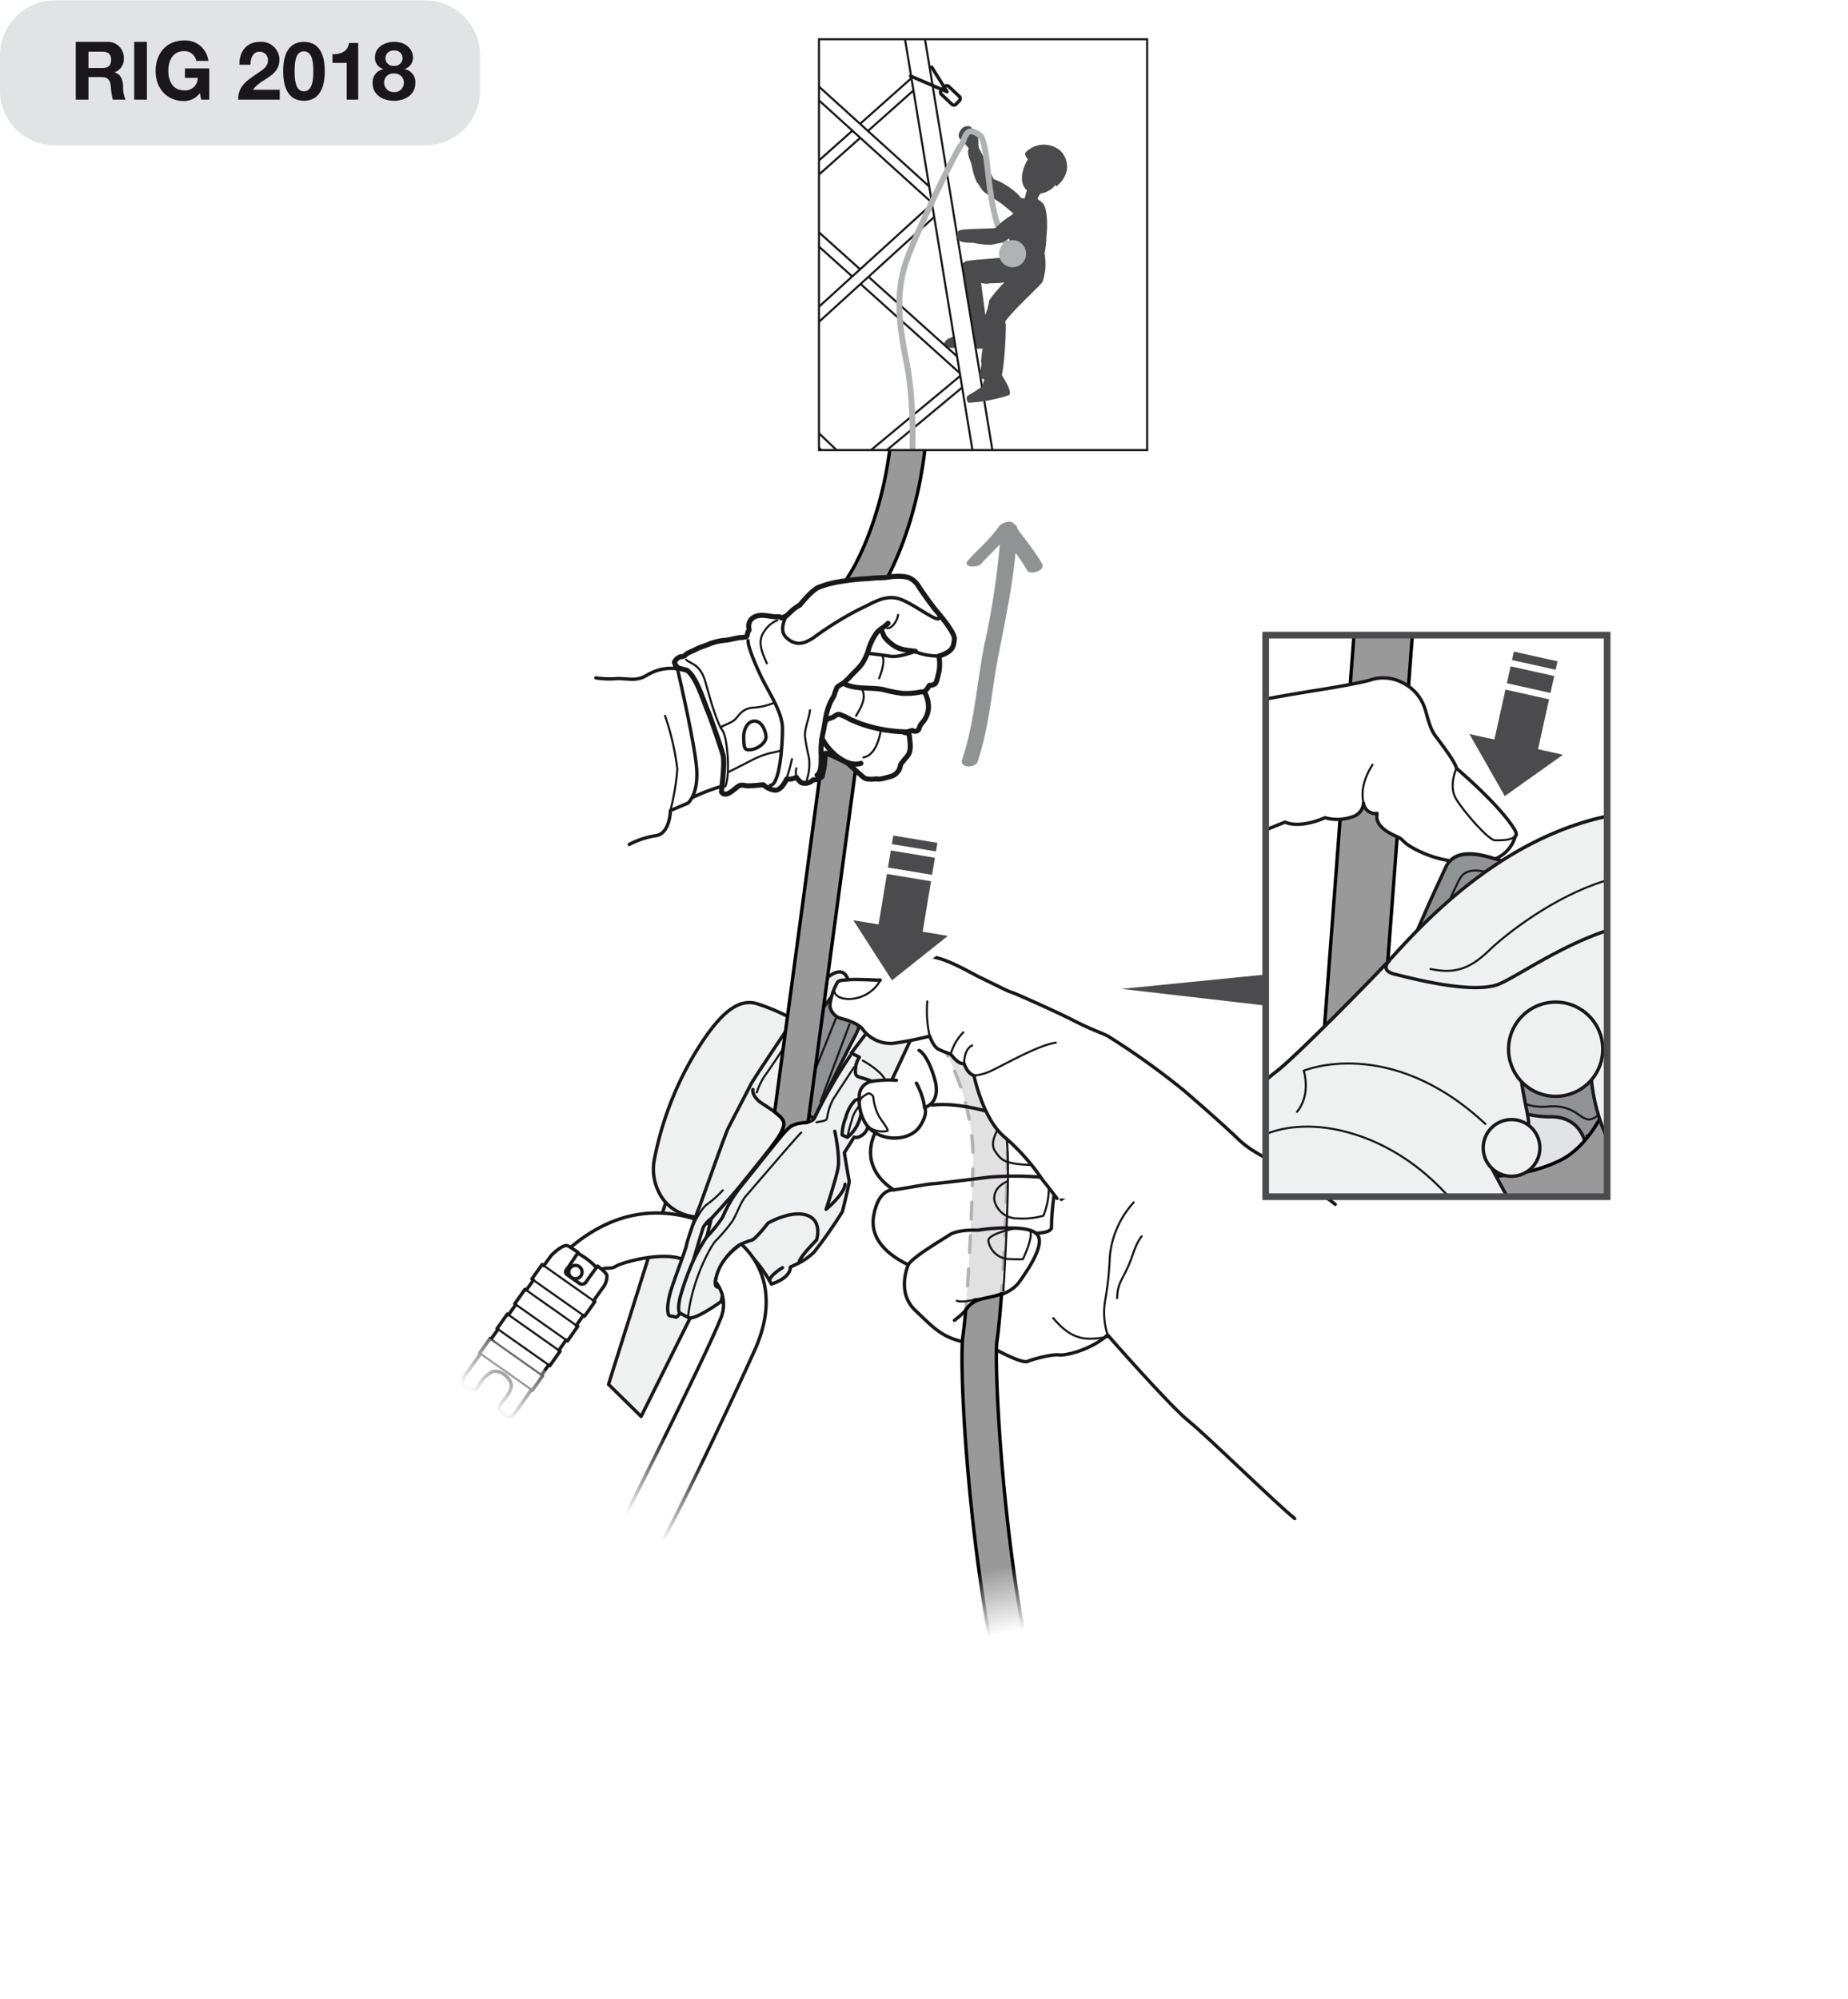 <svg xmlns="http://www.w3.org/2000/svg" xmlns:xlink="http://www.w3.org/1999/xlink" viewBox="0 0 331 358"><defs><linearGradient id="linear-gradient" x1="2352.833" y1="1207.838" x2="2343.562" y2="1195.322" gradientTransform="matrix(-0.82, 0.433, 0.573, 0.621, 1417.184, -1476.226)" gradientUnits="userSpaceOnUse"><stop offset="0" stop-color="#fff"/><stop offset="1" stop-color="#fff" stop-opacity="0"/></linearGradient><linearGradient id="linear-gradient-2" x1="-1231.138" y1="1514.645" x2="-1243.792" y2="1497.562" gradientTransform="matrix(-0.917, -0.14, 0.09, 0.84, -1164.301, -1182.177)" xlink:href="#linear-gradient"/><clipPath id="clip-path"><rect x="146.691" y="7.028" width="58.773" height="73.578" fill="#fff" stroke="#1a171b" stroke-width="0.375"/></clipPath><clipPath id="clip-path-2"><rect x="226.701" y="113.745" width="61.159" height="100.579" fill="none" stroke="#4b4b4d" stroke-miterlimit="10" stroke-width="1.2"/></clipPath></defs><title>RIG-0-usages-04-18-n-18</title><g id="Calque_2" data-name="Calque 2"><g id="Calque_2-2" data-name="Calque 2"><rect width="331" height="358" fill="#fff"/><path d="M108.993,247.931l10.248-32.565a9.184,9.184,0,0,1-2.011-7.854,58.607,58.607,0,0,1,7.471-19.252c4.502-7.279,7.662-9.386,10.823-8.524a38.466,38.466,0,0,1,7.183,3.161l-16.187,47.315-11.685,23.466Z" fill="#eff0f0" stroke="#1a171b" stroke-linecap="round" stroke-linejoin="round" stroke-width="0.6"/><path d="M119.242,215.366a8.392,8.392,0,0,0,5.364,2.586" fill="none" stroke="#1a171b" stroke-linecap="round" stroke-linejoin="round" stroke-width="0.6"/><path d="M128.116,219.716c-7.514-3.467-16.603-4.149-25.868,3.644-1.171.879-3.843,5.905-3.843,5.905s4.367,3.909,5.053,2.951c.686-.958,3.421-4.451,4.272-4.882.847-.43,1.743.046,2.596-.563.852-.606,8.476-2.82,12.097-1.164" fill="#fff" stroke="#1a171b" stroke-linecap="round" stroke-linejoin="round" stroke-width="0.6"/><g opacity="0.3"><path d="M172.959,234.784c.724-.881,1.276-1.912,2.459-2.244.74-.208,1.528-.193,2.281-.326a15.25,15.25,0,0,0,1.686-.447c.456-6.38.85-14.904,1.056-23.433.356-14.766-7.771-26.799-8.117-27.305a3.083,3.083,0,1,0-5.087,3.486c.074.107,7.348,10.875,7.04,23.67C174.009,219.257,173.469,228.931,172.959,234.784Z" fill="#999"/><path d="M173.083,233.293q-.062.781-.124,1.491c.32-.39.607-.809.929-1.184" fill="none" stroke="#000" stroke-linecap="round" stroke-linejoin="round" stroke-width="0.6"/><path d="M177.939,232.167c.49-.104.966-.257,1.446-.4q.052-.729.103-1.495" fill="none" stroke="#000" stroke-linecap="round" stroke-linejoin="round" stroke-width="0.6"/><path d="M179.674,227.291c.33-5.636.606-12.294.766-18.956.356-14.765-7.771-26.798-8.117-27.304a3.083,3.083,0,1,0-5.086,3.486c.074.106,7.347,10.875,7.039,23.67-.226,9.355-.647,17.713-1.079,23.61" fill="none" stroke="#000" stroke-linecap="round" stroke-linejoin="round" stroke-width="0.6" stroke-dasharray="2.991 2.991"/></g><path d="M151.931,175.522c-1.742-5.14-8.363,4.966-8.363,4.966s-8.537,12.632-9.06,13.677-3.485,6.708-4.094,7.927-4.966,13.706-5.256,14.345c-.29.639-2.091,5.808-2.207,6.563s-1.579,4.488-2.598,7.545-.751,4.398-.644,4.827.697.268,1.18.483.858-.697.858-.697.429.214,1.555.804,5.899-2.896,5.899-2.896c.804.697,2.36-.107,2.36-.107-.594-2.238-2.019-2.64-2.019-2.64-2.613,1.133-1.045-2.439-.087-4.181a10.763,10.763,0,0,1,2.788-3.049c3.485,2.091,5.924,6.882,5.924,6.882,3.659-1.22,3.397-3.049,3.397-3.049l1.481-.697a11.153,11.153,0,0,0,2.788-2.004,78.529,78.529,0,0,0,5.053-7.231s1.307-5.227,1.22-5.488-.871-5.053-.871-5.053l1.742-2.788c.784.261,1.742-.436,2.178-1.133s9.06-21.779,9.06-21.779Zm-25.398,46.051a39.266,39.266,0,0,0-2.356,4.196s1.494-5.115,1.782-5.92a4.53,4.53,0,0,1,1.437-1.609S126.705,221.17,126.533,221.573Z" fill="#eff0f0" stroke="#1a171b" stroke-linecap="round" stroke-linejoin="round" stroke-width="0.6"/><path d="M129.201,233.065s.263-2.239.952-2.526" fill="none" stroke="#1a171b" stroke-linecap="round" stroke-linejoin="round" stroke-width="0.6"/><path d="M132.243,223.087a11.963,11.963,0,0,1,2.451-.997c.69-.23,2.874-3.046,2.874-3.046s4.196-2.414,7.012-1.379,1.667,4.426,1.667,4.426-2.931,2.931-3.104,3.908" fill="none" stroke="#1a171b" stroke-linecap="round" stroke-linejoin="round" stroke-width="0.6"/><path d="M140.154,227.033s-2.012,1.149-2.356,2.299" fill="none" stroke="#1a171b" stroke-linecap="round" stroke-linejoin="round" stroke-width="0.6"/><path d="M149.523,202.606s.977,4.483.575,6.61-2.127,7.357-2.127,7.357,3.276-2.701,3.391-4.483" fill="none" stroke="#1a171b" stroke-linecap="round" stroke-linejoin="round" stroke-width="0.6"/><path d="M124.176,225.768a49.595,49.595,0,0,0-2.371,6.612c-.535,2.41-.058,2.776-.058,2.776" fill="none" stroke="#1a171b" stroke-linecap="round" stroke-linejoin="round" stroke-width="0.6"/><path d="M127.395,218.239s3.454-3.719,5.37-6.1,6.621-8.131,7.085-9.118.929-1.859.174-2.788-3.426-2.497-3.949-2.904-1.394-1.394-1.22-2.207" fill="none" stroke="#1a171b" stroke-linecap="round" stroke-linejoin="round" stroke-width="0.6"/><path d="M126.533,221.573a22.711,22.711,0,0,0,2.922-3.626,22.585,22.585,0,0,1,3.252-5.459c1.742-2.149,7.899-9.931,8.479-10.454a4.384,4.384,0,0,1,2.439-.929c.697,0,1.975-.29,2.207-.813a96.013,96.013,0,0,1,6.447-11.209" fill="none" stroke="#1a171b" stroke-linecap="round" stroke-linejoin="round" stroke-width="0.6"/><path d="M152.976,191.115s-3.194,4.878-3.717,5.692a9.837,9.837,0,0,0-1.045,3.02c-.174.871-.058.813-1.975,1.162" fill="none" stroke="#1a171b" stroke-linecap="round" stroke-linejoin="round" stroke-width="0.375"/><path d="M143.509,202.847c-.174,0-9.06,10.396-9.931,11.383s-1.684,3.368-2.439,4.53a31.934,31.934,0,0,1-3.02,3.543c-.755.813-4.123,6.679-4.878,13.474" fill="none" stroke="#1a171b" stroke-linecap="round" stroke-linejoin="round" stroke-width="0.375"/><path d="M123.647,220.618c0-.174,1.742-4.123,3.02-4.936a19.161,19.161,0,0,0,2.788-2.497" fill="none" stroke="#1a171b" stroke-linecap="round" stroke-linejoin="round" stroke-width="0.375"/><path d="M135.553,195.645a12.617,12.617,0,0,1,1.452-3.02c.755-.929,5.227-7.782,5.227-7.782" fill="none" stroke="#1a171b" stroke-linecap="round" stroke-linejoin="round" stroke-width="0.375"/><path d="M153.138,197.09a6.738,6.738,0,0,0-1.649,3.062,8.408,8.408,0,0,0-.648,3.121l.942.412a6.806,6.806,0,0,0,2.179-3.18C154.669,198.385,154.669,196.148,153.138,197.09Z" fill="none" stroke="#1a171b" stroke-linecap="round" stroke-linejoin="round" stroke-width="0.6"/><path d="M154.198,197.796a5.626,5.626,0,0,0-1.649,2.944,18.958,18.958,0,0,0-.765,2.944" fill="none" stroke="#1a171b" stroke-linecap="round" stroke-linejoin="round" stroke-width="0.375"/><path d="M145.833,200.291l-5.506-2.644,4.675-13.912,4.75-6.32,4.6,3.216a10.549,10.549,0,0,1-1.01,4.563C152.294,187.027,146.701,198.447,145.833,200.291Z" fill="#919294" stroke="#1a171b" stroke-linecap="round" stroke-linejoin="round" stroke-width="0.6"/><line x1="152.144" y1="183.474" x2="146.983" y2="197.237" fill="none" stroke="#1a171b" stroke-linecap="round" stroke-linejoin="round" stroke-width="0.375"/><line x1="149.714" y1="182.39" x2="145.151" y2="193.759" fill="none" stroke="#1a171b" stroke-linecap="round" stroke-linejoin="round" stroke-width="0.375"/><path d="M155.772,184.259l-3.291,4.338,1.458.748a3.874,3.874,0,0,0-.636,1.458c-.037.598-.299,1.608.262,1.945s3.104.748,3.366,1.571,1.496.374,1.496.374l1.159-.935,3.74-8.003Z" fill="#eff0f0" stroke="#1a171b" stroke-linecap="round" stroke-linejoin="round" stroke-width="0.6"/><path d="M154.538,189.944s3.815,2.057,4.226,4.002" fill="none" stroke="#1a171b" stroke-linecap="round" stroke-linejoin="round" stroke-width="0.375"/><path d="M160.559,193.474a20.489,20.489,0,0,0-4.316.173,2.683,2.683,0,0,0-2.331,2.805c-.13,1.511.216,4.834,2.849,6.431s6.517,1.122,8.028-1.208.82-3.323.82-3.323,3.108-.734,1.77-5.223-2.762-5.007-2.762-5.007" fill="#fff" stroke="#1a171b" stroke-linecap="round" stroke-linejoin="round" stroke-width="0.6"/><path d="M165.609,198.351a12.881,12.881,0,0,0-1.467-4.359" fill="none" stroke="#1a171b" stroke-linecap="round" stroke-linejoin="round" stroke-width="0.6"/><path d="M155.682,201.89a4.146,4.146,0,0,0,3.28.647c.216-.216-.647-1.252-1.511-2.59a9.151,9.151,0,0,1-1.036-3.539s-.561-.863-1.122-.475-1.467.691-1.338,1.942" fill="none" stroke="#1a171b" stroke-linecap="round" stroke-linejoin="round" stroke-width="0.375"/><path d="M179.72,231.188s1.307-19.949.61-27.267" fill="none" stroke="#1a171b" stroke-linecap="round" stroke-linejoin="round" stroke-width="0.375"/><path d="M156.761,202.883s-3.328,5.852,3.301,10.214c0,0-2.704-.349-3.576,4.623s3.925,7.676,6.193,8.81c0,0-2.181,4.885,1.221,8.112s4.797,4.972,9.42,5.844,5.059,1.221,5.059,1.221,4.609,2.551,5.655,2.115,4.426-1.337,5.647-1.163,5.828-.959,8.706-3.576c0,0,10.944,12.52,14.54,15.444s14.976,14.152,18.97,17.43" fill="none" stroke="#1a171b" stroke-linecap="round" stroke-linejoin="round" stroke-width="0.6"/><path d="M176.547,198.966s-5.495-1.57-9.595-1.047" fill="none" stroke="#1a171b" stroke-linecap="round" stroke-linejoin="round" stroke-width="0.6"/><path d="M170.952,236.461a17.014,17.014,0,0,0,3.595-3.675s5.792-.12,7.989-3.156,4.913-7.429,2.956-8.787c0,0,2.317.08,2.836-.839a45.753,45.753,0,0,1,.479-5.992" fill="none" stroke="#1a171b" stroke-linecap="round" stroke-linejoin="round" stroke-width="0.6"/><path d="M186.33,210.817a57.516,57.516,0,0,0-9.107,0c-3.595.439-9.307,1.158-10.226,1.198s-6.242,1.044-6.936,1.081" fill="none" stroke="#1a171b" stroke-linecap="round" stroke-linejoin="round" stroke-width="0.6"/><path d="M178.621,202.509s-1.438,2.237-.359,3.715,1.398,2.237,6.631,2.437" fill="none" stroke="#1a171b" stroke-linecap="round" stroke-linejoin="round" stroke-width="0.375"/><path d="M180.339,211.616c-1.877.879-2.357,2.117-2.237,3.355a4.173,4.173,0,0,0,4.194,3.235,13.667,13.667,0,0,0,4.594-.479,13.117,13.117,0,0,0,.959-4.913" fill="none" stroke="#1a171b" stroke-linecap="round" stroke-linejoin="round" stroke-width="0.375"/><path d="M185.491,220.843s-.719-.919-4.554-.919a32.267,32.267,0,0,0-5.792.399s-3.475-.2-5.073.839-6.68,4.023-7.394,5.367" fill="none" stroke="#1a171b" stroke-linecap="round" stroke-linejoin="round" stroke-width="0.6"/><path d="M181.737,220.004c-1.598.359-4.713,1.158-4.713,2.197a3.923,3.923,0,0,0,3.435,3.275c2.037.08,2.756.04,2.756.04s1.837-3.795,1.318-5.073" fill="none" stroke="#1a171b" stroke-linecap="round" stroke-linejoin="round" stroke-width="0.375"/><path d="M174.547,232.786s-2.506.557-3.161.175" fill="none" stroke="#1a171b" stroke-linecap="round" stroke-linejoin="round" stroke-width="0.375"/><path d="M203.055,215.35a16.587,16.587,0,0,0-4.284,9.877,55.466,55.466,0,0,1-.833,7.735,13.025,13.025,0,0,0,.45,6.12" fill="none" stroke="#1a171b" stroke-linecap="round" stroke-linejoin="round" stroke-width="0.375"/><path d="M204.483,221.42c-1.309,1.666-1.428,3.332-2.618,5.831s-1.666,2.737-1.785,5.236" fill="none" stroke="#1a171b" stroke-linecap="round" stroke-linejoin="round" stroke-width="0.375"/><path d="M188.642,236.062c3.927,4.76,6.826,3.708,10.158,3.351" fill="none" stroke="#1a171b" stroke-linecap="round" stroke-linejoin="round" stroke-width="0.375"/><path d="M190.082,214.806a18.154,18.154,0,0,1,2.666-1.504,7.415,7.415,0,0,0,4.511-2.529" fill="none" stroke="#1a171b" stroke-linecap="round" stroke-linejoin="round" stroke-width="0.6"/><path d="M189.314,214.625s-1.501-1.97-2.627-3.377a38.038,38.038,0,0,0-6.754-7.598c-3.94-3.283-5.475-11.027-5.475-11.027-1.256-.369-1.772-2.142-1.772-2.142-1.071.222-2.4-1.699-2.4-1.699a16.528,16.528,0,0,1-2.216-.886c-.923-.48-1.551-2.326-1.551-2.326a60.155,60.155,0,0,1-6.61,1.292,6.276,6.276,0,0,1-5.244-2.326c-.739-1.182-2.88-1.846-4.025-2.142a2.707,2.707,0,0,1-1.994-2.253,10.461,10.461,0,0,1,1.403-4.284c.369-.332.923-.295,2.179-.406s5.355.111,5.355.111,6.591-4.557,9.405-4.182,6.942,2.908,8.724,3.752,4.878,2.439,5.347,2.533,8.255,3.565,11.351,5.159,5.16,2.251,6.004,2.72a135.284,135.284,0,0,1,13.654,9.77s6.25,5.357,9.767,8.739,6.795,3.412,17.333,11.637" fill="#fff" stroke="#1a171b" stroke-linecap="round" stroke-linejoin="round" stroke-width="0.6"/><path d="M149.368,177.266s-.043,1.673,2.803,1.651a6.562,6.562,0,0,0,5.541-3.39" fill="none" stroke="#1a171b" stroke-linecap="round" stroke-linejoin="round" stroke-width="0.375"/><path d="M166.519,185.569a20.524,20.524,0,0,1-.428-6.219" fill="none" stroke="#1a171b" stroke-linecap="round" stroke-linejoin="round" stroke-width="0.375"/><path d="M170.286,188.781a9.24,9.24,0,0,1,2.245-3.891" fill="none" stroke="#1a171b" stroke-linecap="round" stroke-linejoin="round" stroke-width="0.375"/><path d="M172.686,190.48s-.055-2.594,1.442-3.243" fill="none" stroke="#1a171b" stroke-linecap="round" stroke-linejoin="round" stroke-width="0.375"/><path d="M174.459,192.622a8.807,8.807,0,0,0,3.264-.942c2.097-.949,8.187-4.493,11.383-4.942" fill="none" stroke="#1a171b" stroke-linecap="round" stroke-linejoin="round" stroke-width="0.375"/><path d="M138.122,205.551c1.179-1.694,2.204-3.1,2.265-4.199.055-.992-.939-1.593-1.64-2.21l12.739-94.633a3.107,3.107,0,0,1,.532-1.392c.134-.196,13.915-20.791,4.976-55.312a3.083,3.083,0,1,1,5.969-1.546c8.875,34.264-2.896,55.63-5.44,59.701l-12.781,94.987a4.25,4.25,0,0,1-.709.129,5.459,5.459,0,0,0-2.339.608A22.615,22.615,0,0,0,138.122,205.551Z" fill="#999" stroke="#000" stroke-linecap="round" stroke-linejoin="round" stroke-width="0.6"/><polygon points="158.86 156.523 157.364 165.558 152.843 164.812 159.765 175.57 159.765 175.57 169.779 167.612 165.264 166.866 166.758 157.831 158.86 156.523" fill="#fff" stroke="#fff" stroke-linecap="round" stroke-linejoin="round" stroke-width="3"/><rect x="161.702" y="150.494" width="3.1" height="8.007" transform="translate(-15.925 290.204) rotate(-80.562)" fill="#fff" stroke="#fff" stroke-linecap="round" stroke-linejoin="round" stroke-width="3"/><rect x="163.044" y="147.061" width="1.551" height="8.007" transform="translate(-12.008 287.965) rotate(-80.585)" fill="#fff" stroke="#fff" stroke-linecap="round" stroke-linejoin="round" stroke-width="3"/><polygon points="158.86 156.523 157.364 165.558 152.843 164.812 159.765 175.57 159.765 175.57 169.779 167.612 165.264 166.866 166.758 157.831 158.86 156.523" fill="#4b4b4d"/><rect x="161.702" y="150.494" width="3.1" height="8.007" transform="translate(-15.925 290.204) rotate(-80.562)" fill="#4b4b4d"/><rect x="163.044" y="147.061" width="1.551" height="8.007" transform="translate(-12.008 287.965) rotate(-80.585)" fill="#4b4b4d"/><path d="M180.205,300.689c1.533-.323,3.04-.728,4.552-1.135-5.522-25.593-6.685-56.055-6.188-59.377.278-1.851.559-4.819.82-8.48-2.295,1.01-4.95.498-6.42,2.95-.173,2.006-.344,3.58-.499,4.615-.694,4.626.672,35.778,6.317,61.82A7.596,7.596,0,0,1,180.205,300.689Z" fill="#999" stroke="#000" stroke-linecap="round" stroke-linejoin="round" stroke-width="0.6"/><path d="M106.744,121.405a16.335,16.335,0,0,0,3.833.12c.607-.033,2.468.17,3.073.116,1.802-.167,1.923-.74,3.638-1.408a8.083,8.083,0,0,1,4.053-.452s2.776,11.876,3.37,17.128c.594,5.252-1.482,6.918-1.482,6.918l-3.149,1.341s-.071,4.198-2.648,4.503a15.118,15.118,0,0,0-4.726,1.565" fill="none" stroke="#1a171b" stroke-linecap="round" stroke-linejoin="round" stroke-width="0.6"/><path d="M170.938,114.521c.164-.965-1.919-3.581-3.095-4.966-1.18-1.385-2.66-3.595-3.148-4.272a4.074,4.074,0,0,0-1.441-1.584c-1.015-.708-3.39-.481-4.148-.335-.757.147-2.232.083-3.237.236a44.67,44.67,0,0,0-5.589.592,17.464,17.464,0,0,0-3.749,1.035c-1.271.616-3.287,3.152-3.287,3.152a7.553,7.553,0,0,0-1.265.864c-.466.433-1.121,1.046-1.121,1.046l-.885.396c-.206-.344-.851-.198-1.187-.227-1.351-.113-2.705-.602-3.929.181a1.869,1.869,0,0,0-.74,1.756,1.976,1.976,0,0,1,.046.447c-.044.175-.126.174-.19.31-.121.264-.058.719-.313.884a3.921,3.921,0,0,1-1.11.148c-.811.108-1.611.35-2.439.467a10.379,10.379,0,0,0-2.892.612c-.865.389-1.783.605-2.612,1.052-.473.254-.996.438-1.467.693-.242.135-.426.392-.669.51a2.992,2.992,0,0,1-.605.111,1.821,1.821,0,0,0-1.014.851c-.158.261.081.18.07.48-.01.25.493.436.364.62l1.701.446c1.713.988,3.266,6.171,3.719,7.135.449.963,2.361,6.513,2.785,8.007.42,1.496-.323,6.59-.253,6.691.873,1.224,2.592-.962,3.236-1.164.643-.203.812.063,1.639.049.823-.018,2.616-.198,2.616-.198a3.687,3.687,0,0,0,2.132.976c1.15.025,2.03-1.996,2.03-1.996a3.187,3.187,0,0,0,.863-.013,5.663,5.663,0,0,0,.898-.294s.593.857.986.992a1.981,1.981,0,0,0,2.005-.561c.634.165,1.587-.536,1.587-.536s.388-1.635.44-2.144c.076-.769.101-1.284.177-2.05.026-.243,2.724,1.13,2.948,1.222a10.572,10.572,0,0,1,1.139.622s2.313,2.15,2.877,2.553c.566.402,2.201.162,2.201.162.341.209,1.498-.134,2.69-.472a2.355,2.355,0,0,0,1.564-1.895c.089-.398.602-.868,1.349-1.839.74-.974.282-2.841.282-3.458-.003-.614-.866-.605-.866-.605l1.366-.4a.86.86,0,0,0,.94.043c.451-.313.155-.556.742-1.301a4.326,4.326,0,0,0,1.218-2.723,5.501,5.501,0,0,0-.73-2.929,4.928,4.928,0,0,0,.892-1.158,1.974,1.974,0,0,0,.976-.243c.319-.247.387-.774.723-2.086a7.668,7.668,0,0,0,.009-2.919C170.948,116.658,170.773,115.483,170.938,114.521Z" fill="#fff" stroke="#1a171b" stroke-linecap="round" stroke-linejoin="round" stroke-width="0.9"/><path d="M134.662,129.22c-.728.218-1.522,1.282-1.461,3.018.066,1.732.086,2.19,1.343,2.023,1.253-.167,2.758-1.287,2.655-2.412C137.096,130.729,136.288,128.732,134.662,129.22Z" fill="none" stroke="#1a171b" stroke-linecap="round" stroke-linejoin="round" stroke-width="0.6"/><path d="M133.994,114.722c-.127.97,1.567,5.016,2.802,7.394,1.233,2.381,3.343,5.615,3.359,8.329.02,2.717-.457,10.177-2.185,10.202" fill="none" stroke="#1a171b" stroke-linecap="round" stroke-linejoin="round" stroke-width="0.6"/><path d="M122.881,118.152c.823.786,2.587.721,3.504,4.106.916,3.389,2.146,7.481,2.997,8.518.853,1.035,1.474,7.651.547,10.06" fill="none" stroke="#1a171b" stroke-linecap="round" stroke-linejoin="round" stroke-width="0.375"/><path d="M129.342,130.153c-.237-.092,1.558-.6,2.256-1.248.702-.648,1.315-2.052,3.303-2.164a11.721,11.721,0,0,0,3.622-.823" fill="none" stroke="#1a171b" stroke-linecap="round" stroke-linejoin="round" stroke-width="0.375"/><path d="M130.509,138.258l3.961-2.014c2.791-1.547,4.695-1.486,5.227-1.787" fill="none" stroke="#1a171b" stroke-linecap="round" stroke-linejoin="round" stroke-width="0.375"/><path d="M140.859,110.289s-1.501,2.541-.013,3.904c1.489,1.366,2.906,1.363,4.937-.036a61.092,61.092,0,0,1,8.05-5c2.554-1.149,4.612-2.732,7.276-1.892,2.666.839,7.729,5.073,7.072,3.014" fill="none" stroke="#1a171b" stroke-linecap="round" stroke-linejoin="round" stroke-width="0.6"/><path d="M168.17,117.49a11.225,11.225,0,0,1-4.335-.809s-2.798,1.117-4.428.843c-1.629-.27-4.061-.527-4.061-.527" fill="none" stroke="#1a171b" stroke-linecap="round" stroke-linejoin="round" stroke-width="0.6"/><path d="M151.185,122.44c1.987,1.085,4.732.62,6.959,1.039a23.432,23.432,0,0,0,3.484.7,13.511,13.511,0,0,0,2.982-.186,2.319,2.319,0,0,1,.877-.067" fill="none" stroke="#1a171b" stroke-linecap="round" stroke-linejoin="round" stroke-width="0.9"/><path d="M147.822,129.342c.131-.592.729-.631,1.212-.826.515-.208.759-.632,1.316-.571a9.431,9.431,0,0,1,1.961.915c.783.318,1.533.678,2.355.926a25.911,25.911,0,0,0,7.424,1.283.939.939,0,0,0,.121.016" fill="none" stroke="#1a171b" stroke-linecap="round" stroke-linejoin="round" stroke-width="0.9"/><path d="M147.308,132.36c1.092,2.172,4.297,5.193,6.898,4.348" fill="none" stroke="#1a171b" stroke-linecap="round" stroke-linejoin="round" stroke-width="0.9"/><path d="M163.962,116.635c-1.585-.195-2.944-.24-4.224-1.268a7.389,7.389,0,0,1-1.266-1.216c-.339-.455-.34-1.042-.788-1.414" fill="none" stroke="#1a171b" stroke-linecap="round" stroke-linejoin="round" stroke-width="0.9"/><path d="M159.06,111.624c-.64.678-1.414.995-2.022,1.693a9.657,9.657,0,0,0-1.496,3.091,9.245,9.245,0,0,1-1.204,2.553c-.631.817-1.46,1.54-2.153,2.302a10.29,10.29,0,0,1-1.123,1.051c-.318.26-.938.511-1.169.833a12.453,12.453,0,0,0-.503,1.426c-.251.496-.563.964-.773,1.481a12.885,12.885,0,0,0-.832,3.099c-.141,1.111-.404,2.167-.605,3.252a18.123,18.123,0,0,0-.091,3.072c-.02.976.077,2.752-.743,3.355" fill="none" stroke="#1a171b" stroke-linecap="round" stroke-linejoin="round" stroke-width="0.9"/><path d="M139.214,111.083a5.218,5.218,0,0,0-2.416,2.131c-1.192,1.792-.248,3.758.552,5.584" fill="none" stroke="#1a171b" stroke-linecap="round" stroke-linejoin="round" stroke-width="0.375"/><path d="M158.944,112.531c.99-.051,1.83-1.571,1.918-2.401" fill="none" stroke="#1a171b" stroke-linecap="round" stroke-linejoin="round" stroke-width="0.375"/><path d="M158.057,117.477c.479,1.104-.195,2.89-.577,3.993" fill="none" stroke="#1a171b" stroke-linecap="round" stroke-linejoin="round" stroke-width="0.375"/><path d="M154.286,123.274c1.1,1.644-.2,3.626-.952,4.934" fill="none" stroke="#1a171b" stroke-linecap="round" stroke-linejoin="round" stroke-width="0.375"/><path d="M157.755,130.754c-.221,1.7-1.095,4.547-3.102,4.901" fill="none" stroke="#1a171b" stroke-linecap="round" stroke-linejoin="round" stroke-width="0.375"/><path d="M144.513,139.643a8.872,8.872,0,0,0,.381-3.983,34.664,34.664,0,0,1-.725-3.832c-.011-1.623.74-3.046.91-4.628" fill="none" stroke="#1a171b" stroke-linecap="round" stroke-linejoin="round" stroke-width="0.375"/><path d="M140.921,139.302a32.327,32.327,0,0,0,.925-3.334" fill="none" stroke="#1a171b" stroke-linecap="round" stroke-linejoin="round" stroke-width="0.375"/><path d="M142.612,139.088a4.305,4.305,0,0,1,.006-1.478" fill="none" stroke="#1a171b" stroke-linecap="round" stroke-linejoin="round" stroke-width="0.375"/><path d="M128.994,140.895a36.709,36.709,0,0,0-4.999,1.948" fill="none" stroke="#1a171b" stroke-linecap="round" stroke-linejoin="round" stroke-width="0.6"/><path d="M120.079,145.168a43.412,43.412,0,0,0,1.237-7.43,45.706,45.706,0,0,0-2.198-9.537" fill="none" stroke="#1a171b" stroke-linecap="round" stroke-linejoin="round" stroke-width="0.375"/><path d="M86.029,261.282a21.497,21.497,0,0,1,.731-5.798,43.524,43.524,0,0,1,2.247-5.086,9.386,9.386,0,0,0-.578-2.052c-.32-.22-1.309-.926-1.584-1.072-.277-.147-6.245,4.844-6.903,6.084a13.434,13.434,0,0,0-.953,3.416C81.137,258.211,83.757,259.328,86.029,261.282Z" fill="#fff" stroke="#1a171b" stroke-linecap="round" stroke-linejoin="round" stroke-width="0.6"/><path d="M132.764,222.798c-2.731,1.896-4.265,4.139-4.625,6.723a6.491,6.491,0,0,1,.818,6.893c-2.094,5.373-14.113,29.532-18.42,37.926,2.042,1.662,4.5,2.665,6.774,3.977.156-.262.302-.505.465-.778,3.242-5.434,12.479-24.807,17.391-35.707C138.942,233.456,137.19,226.94,132.764,222.798Z" fill="#fff" stroke="#1a171b" stroke-linecap="round" stroke-linejoin="round" stroke-width="0.6"/><path d="M83.71,255.538c-1.83-1.311-3.331-2.057-1.755-4.475,1.574-2.42,19.729-27.045,19.729-27.045s1.037-.316,3.421,1.459c2.381,1.77,2.477,2.845,2.477,2.845s-16.56,24.451-17.442,25.574a13.78,13.78,0,0,1-3.14,3.121C86.25,257.342,85.143,256.571,83.71,255.538Z" fill="#fff" stroke="#1a171b" stroke-linecap="round" stroke-linejoin="round" stroke-width="0.6"/><path d="M104.113,228.383a1.197,1.197,0,1,0-1.618.493A1.195,1.195,0,0,0,104.113,228.383Z" fill="none" stroke="#1a171b" stroke-linecap="round" stroke-linejoin="round" stroke-width="0.6"/><path d="M107.944,230.671c-.107.134-.71.988-1.624,2.292l.224.159-1.834,2.604-.224-.159c-.399.577-.824,1.18-1.26,1.808l.253.181-1.837,2.605-.247-.177c-.427.615-.863,1.239-1.296,1.86l.217.154-1.837,2.603-.21-.149c-.43.62-.855,1.227-1.265,1.814l.186.132-1.837,2.603-.174-.121c-1.684,2.405-2.866,4.097-2.954,4.21-.305.411-1.05.9-1.411.661-.36-.236-.753-.576-1.129-.865-.377-.288-.362-.896.052-1.516.419-.619,2.332-2.47,1.719-3.81-.612-1.343-2.277-2.362-3.408-1.812a5.573,5.573,0,0,0-2.218,2.262c-.401.671-.863,1.469-2.41.391-.512-.357-.71-.732-.667-.927a9.291,9.291,0,0,1,.651-1.316c.041-.066,1.106-1.548,2.658-3.708l-.155-.108,1.838-2.604.177.127c.417-.581.851-1.185,1.292-1.796l-.181-.127,1.837-2.605.203.143c.444-.616.885-1.231,1.323-1.836l-.198-.144,1.837-2.602.225.159c.449-.625.881-1.228,1.286-1.793l-.281-.199,1.833-2.602.312.218c.806-1.121,1.297-1.805,1.297-1.805s2.166-2.248,3.078-1.718c.912.529,1.768,1.161,1.768,1.161s-1.613,2.453-2.009,2.949c-.395.495-.282.779.094,1.065.377.287,1.734,1.233,2.059,1.45a.879.879,0,0,0,1.294-.196c.345-.567,2.044-2.844,2.044-2.844s1.557,1.135,1.667,1.68A3.321,3.321,0,0,1,107.944,230.671Z" fill="#fff" stroke="#1a171b" stroke-linecap="round" stroke-linejoin="round" stroke-width="0.6"/><rect x="89.956" y="238.591" width="3.187" height="11.557" transform="translate(-160.923 178.376) rotate(-54.814)" fill="none" stroke="#1a171b" stroke-linecap="round" stroke-linejoin="round" stroke-width="0.375"/><rect x="99.312" y="225.314" width="3.184" height="11.559" transform="translate(-146.115 180.421) rotate(-54.82)" fill="none" stroke="#1a171b" stroke-linecap="round" stroke-linejoin="round" stroke-width="0.375"/><rect x="96.245" y="229.75" width="3.186" height="11.556" transform="translate(-151.04 179.805) rotate(-54.822)" fill="none" stroke="#1a171b" stroke-linecap="round" stroke-linejoin="round" stroke-width="0.375"/><rect x="93.082" y="234.19" width="3.187" height="11.558" transform="translate(-155.999 179.053) rotate(-54.811)" fill="none" stroke="#1a171b" stroke-linecap="round" stroke-linejoin="round" stroke-width="0.375"/><rect x="173.325" y="281.187" width="12.428" height="19.911" transform="translate(-60.308 47.274) rotate(-12.863)" fill="url(#linear-gradient)"/><polygon points="84.224 237.695 72.304 253.758 120.975 281.966 132.897 265.905 84.224 237.695" fill="url(#linear-gradient-2)"/><rect x="146.691" y="7.028" width="58.773" height="73.578" fill="#fff"/><g clip-path="url(#clip-path)"><path d="M172.157,51.819c.032.055-.315-1.337-.448-2.059-.2-1.93.711-2.408,2.054-2.363,1.344.043,1.798,1.758,1.821,2.011.169,2.056.995,6.841,1.094,9.142.051,1.189-3.013,1.172-3.751.843-.076.045.247-2.712-.161-2.931C172.766,56.462,171.872,52.296,172.157,51.819Z" fill="#4b4b4d"/><path d="M173.015,46.767c2.362-.432,6.174-.375,10.346-1.195,3.957-.062,4.496,3.063,1.171,4.55-.132-.285-4.127.95-4.869.433-.325.258-2.516.071-2.786.27-.53.106-2.617-.634-2.856-.197-1.45.466-2.753-.264-2.807-1.626-.035-.919,1.194-1.904,1.8-2.234" fill="#4b4b4d"/><polygon points="140.164 37.075 137.319 37.075 163.85 13.454 166.695 13.454 140.164 37.075" fill="#fff" stroke="#1a171b" stroke-linecap="round" stroke-linejoin="round" stroke-width="0.375"/><polygon points="149.711 88.203 146.866 88.203 172.358 67.019 175.203 67.019 149.711 88.203" fill="#fff" stroke="#1a171b" stroke-linecap="round" stroke-linejoin="round" stroke-width="0.375"/><path d="M173.242,59.208c-.077.256-2.434.982-3.466,1.498-.594.345-.937,1.186-.628,1.532.205.117,2.605.029,4.335.107,1.992.09,3.334.302,3.351-.292a12.712,12.712,0,0,0-.531-3.292c-.171-.791-.472-1.362-1.465-1.276C173.846,57.574,173.705,57.637,173.242,59.208Z" fill="#4b4b4d"/><polygon points="140.435 35.997 137.59 35.997 172.358 67.219 175.203 67.219 140.435 35.997" fill="#fff" stroke="#1a171b" stroke-linecap="round" stroke-linejoin="round" stroke-width="0.375"/><path d="M135.812,67.244a1.906,1.906,0,0,0-1.287-.57l-2.087-.08,22.659,21.617,2.843.109Z" fill="#fff" stroke="#1a171b" stroke-linecap="round" stroke-linejoin="round" stroke-width="0.375"/><polygon points="143.952 13.034 141.109 12.926 167.148 36.512 169.991 36.621 143.952 13.034" fill="#fff" stroke="#1a171b" stroke-linecap="round" stroke-linejoin="round" stroke-width="0.375"/><path d="M136.08,67.299a1.906,1.906,0,0,1-1.321.464l-2.091-.08,34.487-31.37,2.843.109Z" fill="#fff" stroke="#1a171b" stroke-linecap="round" stroke-linejoin="round" stroke-width="0.375"/><polygon points="178.343 84.248 174.77 84.248 161.753 4.871 165.326 4.871 178.343 84.248" fill="#fff" stroke="#1a171b" stroke-linecap="round" stroke-linejoin="round" stroke-width="0.375"/><polygon points="129.418 84.248 132.991 84.248 146.008 4.871 142.434 4.871 129.418 84.248" fill="#fff" stroke="#1a171b" stroke-linecap="round" stroke-linejoin="round" stroke-width="0.375"/><path d="M186.515,34.552a2.114,2.114,0,0,0-.699,1.979s-.411.683-2.007.134c-1.597-.55-.334-.937-.334-.937l.72-2.623s.176-.55,1.469-.096C186.956,33.463,186.696,34.355,186.515,34.552Z" fill="#4b4b4d"/><path d="M180.738,47.562c1.167-1.942-1.325-4.569,1.199-10.627,1.821-2.205,3.338-2.113,4.931-.409.939,1.197.668,5.504.554,5.739a14.683,14.683,0,0,1-.33,3.095,11.015,11.015,0,0,1,.166,2.363c.083,2.819-3.053,5.979-4.955,2.318-.187-.393-1.615-1.346-1.587-2.195A.349.349,0,0,0,180.738,47.562Z" fill="#4b4b4d"/><path d="M179.239,66.882c.766,1.173,2.3,3.62,1.361,3.936a27.982,27.982,0,0,1-7.106,1.313c-.192-.001-.615-.957-.11-1.309a19.542,19.542,0,0,0,2.546-1.634c.07-.408.419-1.227.471-1.523C176.594,66.57,177.166,64.902,179.239,66.882Z" fill="#4b4b4d"/><path d="M175.684,64.76c.097-.202.257-3.211.674-3.309a12.36,12.36,0,0,0-.149-2.845,5.297,5.297,0,0,1,.145-1.365c-.109-.899,1.024-1.804,2.18-1.61,1.038.176,1.604,2.232,1.612,2.406.062,1.404-.248,8.086-.871,9.791-.409,1.119-3.251.189-3.89-.304-.113.036.662-2.53.298-2.764" fill="#4b4b4d"/><path d="M177.155,54.045c-.264-.317,3.204-4.071,4.048-4.813a20.096,20.096,0,0,1,2.09-1.856c.857-.522,4.925-.868,3.456,3.045-.249.662-6.782,6.393-7.165,8.024-.667,1.862-3.541-.404-3.231-1.607a17.753,17.753,0,0,0,.802-2.793c.054.066.028.036,0,0" fill="#4b4b4d"/><path d="M189.822,26.906c1.229,1.019,2.424,3.98-.603,6.481l-.203-.238a4.102,4.102,0,0,1-3.89,1.488c-2.106-.448-2.902-2.788-1.028-6.124,0,0-.761-.863-.353-1.264A4.56,4.56,0,0,1,189.822,26.906Z" fill="#4b4b4d"/><path d="M175.266,26.086c-.09-.545.116-2.316-.421-2.78-.206-.179-.619-.051-.819-.399-.332-.575-1.602-.425-2.116.633-.763,1.564.753,1.376,1.878,3.555C174.255,27.868,175.559,27.853,175.266,26.086Z" fill="#4b4b4d"/><path d="M184.262,35.951c-.829-.542-1.519-.52-1.411-.47-.457-.997-3.611-3.28-5.689-3.6-1.247-.194-2.101.423-1.419,1.883.326.697,1.803,1.464,3.193,2.397,1.52,1.022,2.811,2.585,3.855,2.637,2.052.102,3.462-1.631,1.472-2.848.035.021-.076.056,0,0" fill="#4b4b4d"/><path d="M174.955,32.661a14.492,14.492,0,0,1-.951-3.245c-.103-.503-1.805-3.442.902-3.309.641.031,2.602,5.521,3.363,6.415.76.893-.086,3.021-2.467,1.206C175.423,33.439,175.178,32.746,174.955,32.661Z" fill="#4b4b4d"/><polyline points="163.087 13.617 169.638 16.431 166.882 12.025" fill="none" stroke="#1a171b" stroke-linecap="round" stroke-linejoin="round" stroke-width="0.6"/><path d="M169.778,15.275h.899a.517.517,0,0,1,.517.517v2.592a.517.517,0,0,1-.517.517h-.899a.517.517,0,0,1-.517-.517V15.792A.517.517,0,0,1,169.778,15.275Z" transform="translate(40.781 128.949) rotate(-46.564)" fill="none" stroke="#1a171b" stroke-linecap="round" stroke-linejoin="round" stroke-width="0.6"/><path d="M179.381,44.675a2.126,2.126,0,1,0,2.748-1.224A2.127,2.127,0,0,0,179.381,44.675Z" fill="#b0b2b3" stroke="#b0b2b3" stroke-miterlimit="10" stroke-width="0.6"/><path d="M163.11,87.884c.399-5.782.798-15.552-.797-23.328s-1.595-12.561-.199-17.147,9.171-20.536,9.969-21.334.696-4.185,3.687-1.593c1.791,3.793.527,14.542,5.597,20.952" fill="none" stroke="#b0b2b3" stroke-linecap="round" stroke-linejoin="round" stroke-width="1.05"/><path d="M184.305,36.488c-.816.561-1.058,1.208-.971,1.127-1.095.044-4.405,2.095-5.491,3.896-.653,1.08-.406,2.104,1.203,2.028.768-.036,2.039-1.112,3.43-2.043,1.523-1.018,3.459-1.619,3.904-2.565.874-1.859-.194-3.822-2.075-2.443.033-.024.022.092,0,0" fill="#4b4b4d"/><path d="M177.727,43.848a14.488,14.488,0,0,1-3.363-.353c-.505-.095-3.87.362-2.718-2.091.272-.581,6.096-.311,7.212-.675,1.114-.364,2.763,1.226.179,2.74C178.625,43.711,177.891,43.674,177.727,43.848Z" fill="#4b4b4d"/></g><rect x="146.691" y="7.028" width="58.773" height="73.578" fill="none" stroke="#1a171b" stroke-width="0.375"/><path d="M175.114,136.367c2.06-6.064,2.523-12.915,3.762-19.203,1.464-7.431,2.994-14.838,3.336-22.423.069-1.529-2.879-1.131-2.939.209a139.621,139.621,0,0,1-2.998,20.709c-1.299,6.589-1.782,14.008-3.938,20.355-.542,1.597,2.352,1.605,2.777.355Z" fill="#919294"/><path d="M186.666,100.977c-1.465-2.554-3.418-4.754-5.077-7.176-.56-.818-2.277-.119-2.701.514-1.524,2.275-3.683,3.987-5.487,6.024-1.16,1.311,1.636,1.429,2.36.611,1.938-2.189,4.214-4.032,5.852-6.477l-2.701.514c1.659,2.423,3.612,4.622,5.077,7.176.53.924,3.338-.033,2.677-1.185Z" fill="#919294"/><g clip-path="url(#clip-path-2)"><path d="M239.306,225.758a5.215,5.215,0,0,1-4.809-5.592l16.063-213.325a5.215,5.215,0,1,1,10.402.783l-16.063,213.325A5.215,5.215,0,0,1,239.306,225.758Z" fill="#999" stroke="#000" stroke-linecap="round" stroke-linejoin="round" stroke-width="0.6"/><path d="M274.149,209.343a5.075,5.075,0,1,1,.347-7.169A5.075,5.075,0,0,1,274.149,209.343Z" fill="none" stroke="#1a171b" stroke-linecap="round" stroke-linejoin="round" stroke-width="0.6"/><path d="M284.309,194.156a8.437,8.437,0,1,1,.576-11.918A8.437,8.437,0,0,1,284.309,194.156Z" fill="none" stroke="#1a171b" stroke-linecap="round" stroke-linejoin="round" stroke-width="0.6"/><path d="M266.9,204.542a4.133,4.133,0,1,0,5.005-3.018A4.133,4.133,0,0,0,266.9,204.542Z" fill="none" stroke="#1a171b" stroke-linecap="round" stroke-linejoin="round" stroke-width="0.6"/><circle cx="270.912" cy="205.535" r="23.467" transform="translate(37.447 452.785) rotate(-83.829)" fill="none" stroke="#1a171b" stroke-linecap="round" stroke-linejoin="round" stroke-width="0.6"/><path d="M262.165,240.852c-19.395-5.256-31.401-24.558-26.571-44.063a36.384,36.384,0,0,1,44.063-26.571,35.982,35.982,0,0,1,25.686,23.546c4.608,14.047,2.837,22.859-.659,39.466s-6.919,27.672-17.781,54.087c-11.357,27.618-19.18,37.885-20.241,39.678s-4.835,2.092-9.19,2.247-13.211.223-10.658-5.106,14.222-23.395,20.134-41.459S282.458,246.351,262.165,240.852Z" fill="#eff0f0" stroke="#1a171b" stroke-linecap="round" stroke-linejoin="round" stroke-width="0.6"/><path d="M266.48,235.28c7.216,2.404,17.299,9.834,11.963,26.397s-10.383,30.307-27.106,62.139" fill="none" stroke="#1a171b" stroke-linecap="round" stroke-linejoin="round" stroke-width="0.375"/><path d="M321.076,208.027c12.05-18.95,8.785-34.246,7.378-39.49-1.061-3.955-8.965-24.654-33.446-23.298s-41.596,21.875-46.53,27.147c-3.252,3.474-16.407,16.898-19.844,19.513s-3.489,3.672-4.496,5.345-23.953,24.27-29.712,36.573-.457,23.154,7.302,29.754,20.706,1.366,23.86-.436c3.982-2.275,24.139-14.777,38.949-19.439l.099-.028c1.087-.307,10.953-3.106,20.607-6.388C295.474,233.802,309.026,226.977,321.076,208.027Zm-82.139,36.588c-2.799,1.756-16.536,8.577-19.492,10.162s-7.941.932-10.806-4.471.132-9.535,4.026-11.814,15.277-8.062,19.061-9.771c3.784-1.709,8.332-.502,10.892,4.393C245.651,238.912,241.736,242.859,238.937,244.616Z" fill="#e2e3e4" stroke="#1a171b" stroke-linecap="round" stroke-linejoin="round" stroke-width="0.6"/><path d="M225.068,197.727c.864.952,1.177,1.536-1.224,4.15s-20.458,23.128-22.502,25.419a15.345,15.345,0,0,1-4.143,3.326" fill="none" stroke="#1a171b" stroke-linecap="round" stroke-linejoin="round" stroke-width="0.375"/><path d="M316.15,151.199s-5.271.188-6.159.243-2.71.115-2.629,3.512,2.145,41.708,2.16,42.789c.022,1.575,1.078,2.118,3.521,2.432s1.618-1.938,1.618-1.938-1.518-.122-2.009-.146-1.023-.197-.994-1.818-1.531-40.546-1.638-41.387.039-1.818,1.464-1.798,7.084-.051,7.084-.051" fill="none" stroke="#1a171b" stroke-linecap="round" stroke-linejoin="round" stroke-width="0.375"/><line x1="310.44" y1="159.898" x2="322.114" y2="159.221" fill="none" stroke="#1a171b" stroke-linecap="round" stroke-linejoin="round" stroke-width="0.375"/><line x1="310.297" y1="162.845" x2="322.561" y2="162.197" fill="none" stroke="#1a171b" stroke-linecap="round" stroke-linejoin="round" stroke-width="0.375"/><path d="M249.885,177.589c-.321,1.605-1.438,8.8.15,11.145s3.454,2.273,4.717,1.281" fill="none" stroke="#1a171b" stroke-linecap="round" stroke-linejoin="round" stroke-width="0.6"/><path d="M305.523,190.857c.728-13.202-5.828-19.308-5.828-19.308a4.476,4.476,0,0,0-1.026-4.205c-1.883-1.636-6.298-5.605-8.354-6.319-3.227-1.121-20.858-6.844-23.964-7.615-3.29-.817-6.189-.662-7.349,1.809-1.159,2.471-7.008,14.927-10.055,23.974s-.161,15.803.911,21.615,3.366,17.641,3.366,17.641l18.574,4.68,11.053-4.492C294.691,212.633,304.795,204.06,305.523,190.857ZM276.987,213.66c-6.271.61-14.487-3.185-18.129-7.01a6.974,6.974,0,0,1,.581-10.46c2.062-1.744,6.03-1.984,7.682-.482a14.893,14.893,0,0,0,4.772,3.383,18.339,18.339,0,0,0,6.185.916c2.387.09,5.102,1.148,6.013,5.182C284.943,208.964,282.79,213.096,276.987,213.66Z" fill="#919294" stroke="#1a171b" stroke-linecap="round" stroke-linejoin="round" stroke-width="0.6"/><path d="M299.694,171.549c-.331,1.236-7.365,24.148-7.851,25.701a10.948,10.948,0,0,1-3.439,5.24c-1.761,1.276-2.724,2.258-4.11.955" fill="none" stroke="#1a171b" stroke-linecap="round" stroke-linejoin="round" stroke-width="0.6"/><path d="M256.453,197.327a10.493,10.493,0,0,1,3.643-3.65,7.473,7.473,0,0,1,5.969-.438c2.137.727,2.861,1.813,4.629,3.25a9.784,9.784,0,0,0,5.422,1.728c1.125.07,2.617-.443,4.931.44s3.096,3.097,5.436.833,3.134-3.786,4.573-8.777,4.787-15.504,5.41-17.566,1.032-2.595.665-3.317c-.652-1.281-7.078-6.307-8.629-6.801-1.573-.501-17.957-5.606-21.186-6.553-1.706-.5-4.631-1.308-5.86.919-.825,1.496-9.203,19.77-10.292,22.953-1.002,2.929-1.178,11.933,2.786,16.707" fill="none" stroke="#1a171b" stroke-linecap="round" stroke-linejoin="round" stroke-width="0.375"/><path d="M264.634,243.668c1.087-.307,10.953-3.106,20.607-6.388,10.051-3.416,23.299-10.089,35.185-28.279-.783-2.678-2.672-5.366-6.582-7.438-5.435-2.879-6.605.136-8.033,1.432s-9.996,11.462-20.008,13.822-18.754-.338-30.024-7.253c-11.269-6.915-21.299-8.879-24.175-8.222-2.227.509-3.319.408-5.493,3.034s-10.613,12.456-12.431,14.757a6.519,6.519,0,0,0,.707,8.908c2.938,2.759,7.716,2.762,11.912.69s11.727-5.326,16.18.636c5.038,6.746,3.144,11.183,1.04,13.787-3.285,4.068-10.566,5.579-11.14,8.054s-.014,5.005,3.477,5.742c.072.015.174.036.269.056,8.149-4.598,19.291-10.438,28.41-13.309Z" fill="#e2e3e4" stroke="#1a171b" stroke-linecap="round" stroke-linejoin="round" stroke-width="0.6"/><path d="M219.067,215.982a40.94,40.94,0,0,0,11.169,5.106c4.284,1.12,11.629,2.635,15.754,9.438,3.066,5.057,2.91,10.643-.194,13.461s-8.823,5.395-9.054,10.179" fill="none" stroke="#1a171b" stroke-linecap="round" stroke-linejoin="round" stroke-width="0.375"/><path d="M229.934,203.722c3.026,1.174,8.208,4.963,15.98,11.846s16.324,16.543,28.038,17.452,31.821-8.85,33.745-29.762" fill="none" stroke="#1a171b" stroke-linecap="round" stroke-linejoin="round" stroke-width="0.375"/><path d="M252.875,219.271c-.304-.099-.602-.202-.889-.305-3.343-1.211-5.332-2.738-6.266-4.809a5.216,5.216,0,0,1,8.826-5.404c2.61,1.375,14.792,3.968,24.835-.906,8.641-4.194,12.29-20.005,12.965-25.742a5.216,5.216,0,0,1,10.363,1.201c-.31,2.69-3.471,26.498-18.773,33.923C273.544,222.272,260.795,221.842,252.875,219.271Zm2.351-9.41.001.006Z" fill="#999" stroke="#000" stroke-linecap="round" stroke-linejoin="round" stroke-width="0.6"/><path d="M321.076,208.027c12.05-18.95,8.785-34.246,7.378-39.49-1.061-3.955-8.965-24.654-33.446-23.298s-41.596,21.875-46.53,27.147c-3.252,3.474-16.407,16.898-19.844,19.513s-3.489,3.672-4.496,5.345-23.953,24.27-29.712,36.573-.457,23.154,7.302,29.754,20.725,1.399,23.86-.436,3.463-3.143,2.647-5.434-2.389-2.632-3.949-3.237-7.791,2.272-11.502-.424-4.727-6.321-3.868-10.385,5.843-5.81,7.693-5.72,3.751-.878,3.412-2.087-.514-3.071,2.998-4.49c3.512-1.419,26.639,2.347,26.639,2.347l5.923,6.246,8.957,3.744s10.472-2.937,20.706-6.415S309.026,226.977,321.076,208.027ZM250.177,227.07l-8.098.862s3.519-4.903,4.592-6.104,3.138-3.19,5.235-.881S251.85,225.778,250.177,227.07Zm23.016-6.763s-6.04-11.113-6.816-12.636-.786-3.92,1.892-5.734c2.534-1.716,4.796.615,5.459-.425.49-.769-1.974-8.291-1.381-12.628.484-3.542,2.181-7.094,6.242-7.128,4.134-.034,6.323,2.411,6.299,7.29a33.163,33.163,0,0,0,7.827,22.445A37.64,37.64,0,0,1,273.192,220.307Z" fill="#eff0f0" stroke="#1a171b" stroke-linecap="round" stroke-linejoin="round" stroke-width="0.6"/><path d="M248.863,172.022c-1.259,1.396-.435,2.16,1.138,2.501s12.68,3.449,17.918,1.926c3.777-1.098,17.782-12.05,30.084-11.392,10.262.549,14.552,3.323,16.689,5.678s3.293,2.789,5.276,2.933a40.676,40.676,0,0,0,4.757.23c1.196-.075,4.833-1.355,4.043-4.175" fill="none" stroke="#1a171b" stroke-linecap="round" stroke-linejoin="round" stroke-width="0.6"/><path d="M256.22,173.539c3.965.83,6.779.27,10.408-3.244,3.371-3.264,11.861-9.757,20.735-12.506s22.63-5.13,33.527,13.275" fill="none" stroke="#1a171b" stroke-linecap="round" stroke-linejoin="round" stroke-width="0.375"/><path d="M266.049,201.289c-17.156-16.001-32.534-9.53-32.534-9.53s1.388,4.205-1.205,7.368" fill="none" stroke="#1a171b" stroke-linecap="round" stroke-linejoin="round" stroke-width="0.375"/><path d="M198.607,231.341c.635.031,22.044-23.654,24.818-26.172s7.503-3.775,12.996-3.297,16.913,3.47,26.259,16.441" fill="none" stroke="#1a171b" stroke-linecap="round" stroke-linejoin="round" stroke-width="0.375"/><path d="M273.192,220.307c-2.462.438-9.835.847-9.835.847" fill="none" stroke="#1a171b" stroke-linecap="round" stroke-linejoin="round" stroke-width="0.6"/><path d="M292.715,211.49a63.371,63.371,0,0,0,11.626-12.635" fill="none" stroke="#1a171b" stroke-linecap="round" stroke-linejoin="round" stroke-width="0.6"/><path d="M324.739,195.089a7.03,7.03,0,1,1,.48-9.931A7.03,7.03,0,0,1,324.739,195.089Z" fill="none" stroke="#1a171b" stroke-linecap="round" stroke-linejoin="round" stroke-width="0.6"/><path d="M274.149,209.343a5.075,5.075,0,1,1,.347-7.169A5.075,5.075,0,0,1,274.149,209.343Z" fill="#eff0f0" stroke="#1a171b" stroke-linecap="round" stroke-linejoin="round" stroke-width="0.6"/><path d="M284.309,194.156a8.437,8.437,0,1,1,.576-11.918A8.437,8.437,0,0,1,284.309,194.156Z" fill="#eff0f0" stroke="#1a171b" stroke-linecap="round" stroke-linejoin="round" stroke-width="0.6"/><path d="M270.066,236.2c.764,3.505-3.232,7.518-6.311,8.687s-8.163,2.086-13.188,5.021-10.782,8.161-15.91,10.006-5.444.357-5.663-1.514.107-5.421-2.195-10.726a67.348,67.348,0,0,0-6.577-11.481c-1.089-1.526-.616-3.286,2.597-5.611s7.074-3.611,14.89-4.939a42.75,42.75,0,0,1,22.751,2.418C267.072,230.784,269.178,232.126,270.066,236.2Z" fill="#eff0f0" stroke="#1a171b" stroke-linecap="round" stroke-linejoin="round" stroke-width="0.6"/><path d="M259.247,245.134c-2.349-1.121-7.407-3.924-11.482-1.408s-8.705,8.494-9.975,12.308" fill="none" stroke="#1a171b" stroke-linecap="round" stroke-linejoin="round" stroke-width="0.375"/><path d="M265.323,240.162a4.218,4.218,0,1,1,.288-5.958A4.218,4.218,0,0,1,265.323,240.162Z" fill="#eff0f0" stroke="#1a171b" stroke-linecap="round" stroke-linejoin="round" stroke-width="0.6"/><path d="M223.171,276.286c.271-.833-.459-1.99-2.208-2.558l3.139-9.669s-4.769,3.062-9.704,2.381c0,0,2.527-2.679,2.757-5.09a56.085,56.085,0,0,0-.081-6.84l4.336-.717,6.412-3.269c.005-1.453-2.822-6.538-2.822-6.538a20.055,20.055,0,0,0-6.131-2.849c-1.237-.351-6.829-1.574-9.549,1.009,0,0-3.586-1.461-5.063.04s-2.601,2.522-2.955,3.002-1.086,5.787-1.086,5.787-4.78,9.539-5.248,10.674a12.233,12.233,0,0,0-.64,1.971s-1.348-.602-2.542,2.509c0,0-1.892-1.167-2.805.133a65.288,65.288,0,0,0-3.745,7.378c-.416,1.093-13.572,35.095-14.032,36.511s-1.775,3.199.287,4.789c0,0-1.294,4.552-.729,5.933a2.887,2.887,0,0,0,1.564,1.705s-3.51,7.976-4.148,11.36-1.222,13.691,6.626,18.449,15.146-.423,16.601-2.069a46.575,46.575,0,0,0,9.758-16.445c3.222-9.359,13.888-40.794,13.888-40.794s2.449,1.532,2.826.089S222.9,277.119,223.171,276.286Zm-32.611,54.788c-4.646,11.475-7.786,10.087-7.786,10.087-1.43-1.789-1.831-7.408-1.933-9.928a47.338,47.338,0,0,0-1.183-6.001,3.822,3.822,0,0,0,3.263-.69,22.001,22.001,0,0,0,2.487-4.257c.916.297,3.148-1.188,3.691-2.577s13.211-35.305,13.211-35.305c1.16,6.638,2.984,6.125,2.984,6.125S195.206,319.599,190.56,331.074Z" fill="#fff" stroke="#1a171b" stroke-linecap="round" stroke-linejoin="round" stroke-width="0.6"/><path d="M194.328,263.619l-2.61,7.338s7.322,3.07,9.382,3.739,3.344.987,3.697.507l-2.49,7.201" fill="none" stroke="#1a171b" stroke-linecap="round" stroke-linejoin="round" stroke-width="0.6"/><path d="M204.798,275.203s1.647-4.153.5-4.591a6.408,6.408,0,0,1-1.615-.821s.964-2.361-.35-2.886c0,0,4.145-6.072,6.642-6.747" fill="none" stroke="#1a171b" stroke-linecap="round" stroke-linejoin="round" stroke-width="0.6"/><path d="M203.333,266.904a19.829,19.829,0,0,0-2.809-1.11c-.835-.172-1.921,1.951-2.301,2.818s-1.633,4.421-1.633,4.421" fill="none" stroke="#1a171b" stroke-linecap="round" stroke-linejoin="round" stroke-width="0.6"/><path d="M203.683,269.791s-1.521-.197-2.398,1.895-.185,3.01-.185,3.01" fill="none" stroke="#1a171b" stroke-linecap="round" stroke-linejoin="round" stroke-width="0.6"/><path d="M205.496,270.696s-1.114.104-1.813,1.996.104,2.682.104,2.682" fill="none" stroke="#1a171b" stroke-linecap="round" stroke-linejoin="round" stroke-width="0.375"/><path d="M199.127,266.911a19.471,19.471,0,0,1,2.457-5.032c1.632-2.282,8.913-10.343,8.913-10.343" fill="none" stroke="#1a171b" stroke-linecap="round" stroke-linejoin="round" stroke-width="0.375"/><path d="M190.688,266.709s-1.924,2.813,1.03,4.248" fill="none" stroke="#1a171b" stroke-linecap="round" stroke-linejoin="round" stroke-width="0.6"/><path d="M209.32,242.146c1.874.638,5.541,1.913,6.038,3.265a57.258,57.258,0,0,1,1.716,9.099" fill="none" stroke="#1a171b" stroke-linecap="round" stroke-linejoin="round" stroke-width="0.6"/><path d="M200.215,250.974a12.844,12.844,0,0,1,2.53-2.856,12.688,12.688,0,0,1,3.305.818c2.052.751,4.336,1.833,4.325,3.7a3.896,3.896,0,0,1-1.46,2.927l.193,1.763a3.945,3.945,0,0,1,.941,2.601" fill="none" stroke="#1a171b" stroke-linecap="round" stroke-linejoin="round" stroke-width="0.6"/><path d="M214.397,266.44l-3.775,4.556.598,1.3s1.719.728,3.873,1.427,3.177.691,3.734.022c0,0,1.696,1.086,2.135-.017" fill="none" stroke="#1a171b" stroke-linecap="round" stroke-linejoin="round" stroke-width="0.6"/><path d="M205.293,288.529s2.483.928,3.046,1.026a1.179,1.179,0,0,0,.994-.443s1.162,2.641,5.717,3.966" fill="none" stroke="#1a171b" stroke-linecap="round" stroke-linejoin="round" stroke-width="0.6"/><line x1="209.333" y1="289.112" x2="204.593" y2="265.212" fill="none" stroke="#1a171b" stroke-linecap="round" stroke-linejoin="round" stroke-width="0.375"/><line x1="210.623" y1="270.996" x2="207.233" y2="272.531" fill="none" stroke="#1a171b" stroke-linecap="round" stroke-linejoin="round" stroke-width="0.6"/><path d="M202.648,245.536c.231.075,7.045,1.607,8.361,3.054s1.18,10.246.706,11.707" fill="none" stroke="#1a171b" stroke-linecap="round" stroke-linejoin="round" stroke-width="0.375"/><polyline points="213.7 291.635 210.936 281.825 212.996 275.736" fill="none" stroke="#1a171b" stroke-linecap="round" stroke-linejoin="round" stroke-width="0.375"/><path d="M210.953,274.413s4.302,1.726,5.495,2.114,5.796-.591,5.796-.591" fill="none" stroke="#1a171b" stroke-linecap="round" stroke-linejoin="round" stroke-width="0.375"/><path d="M215.86,246.792a15.138,15.138,0,0,1,5.288-1.085c2.631.155,5.576.857,4.601,4.489" fill="none" stroke="#1a171b" stroke-linecap="round" stroke-linejoin="round" stroke-width="0.375"/><path d="M216.655,251.032s5.054-2.988,6.059-1.381a7.049,7.049,0,0,1,.687,1.484" fill="none" stroke="#1a171b" stroke-linecap="round" stroke-linejoin="round" stroke-width="0.375"/><line x1="218.828" y1="273.745" x2="221.764" y2="265.086" fill="none" stroke="#1a171b" stroke-linecap="round" stroke-linejoin="round" stroke-width="0.375"/><path d="M212.584,292.385s-8.444,25.321-9.527,28.658-3.066,16.333-7.603,21.01" fill="none" stroke="#1a171b" stroke-linecap="round" stroke-linejoin="round" stroke-width="0.375"/><path d="M177.946,317.81s-3.012,6.178-3.537,7.796,1.386,9.506.942,12.939-.039,12.174,7.741,13.693" fill="none" stroke="#1a171b" stroke-linecap="round" stroke-linejoin="round" stroke-width="0.375"/><path d="M182.774,341.161c.679,1.356,3,1.438,4.042,1.329" fill="none" stroke="#1a171b" stroke-linecap="round" stroke-linejoin="round" stroke-width="0.6"/><path d="M179.772,336.291s-.503,10.52,6.148,12.058c4.784,1.106,7.836-4.164,7.836-4.164" fill="none" stroke="#1a171b" stroke-linecap="round" stroke-linejoin="round" stroke-width="0.375"/><line x1="174.671" y1="316.188" x2="172.325" y2="322.576" fill="none" stroke="#1a171b" stroke-linecap="round" stroke-linejoin="round" stroke-width="0.6"/><path d="M176.342,323.439a4.889,4.889,0,0,0,3.315,1.794" fill="none" stroke="#1a171b" stroke-linecap="round" stroke-linejoin="round" stroke-width="0.6"/><path d="M171.49,314.939c1.462.691,10.496,5.184,13.917,5.347" fill="none" stroke="#1a171b" stroke-linecap="round" stroke-linejoin="round" stroke-width="0.6"/><path d="M175.25,299.941s2.506,2.267,8.711,4.505,9.198,2.315,9.198,2.315" fill="none" stroke="#1a171b" stroke-linecap="round" stroke-linejoin="round" stroke-width="0.375"/><path d="M183.517,277.918s17.675,6.856,17.981,7.291" fill="none" stroke="#1a171b" stroke-linecap="round" stroke-linejoin="round" stroke-width="0.375"/><path d="M290.834,353.279a39.434,39.434,0,0,0,10.421.477c.084-1.414.186-2.807.25-4.243.05-.513,5.032-51.895,8.789-103.13,7.863-107.197,3.347-109.195-1.432-111.309-7.998-3.539-16.599,5.792-20.641,11.059a41.765,41.765,0,0,1,15.237-.436c2.954,19.019-3.876,115.841-12.354,203.081C291.036,350.303,290.926,351.78,290.834,353.279Z" fill="#999" stroke="#000" stroke-linecap="round" stroke-linejoin="round" stroke-width="0.6"/><polygon points="269.646 123.506 267.664 132.447 263.19 131.457 269.52 142.574 269.52 142.574 279.949 135.169 275.481 134.18 277.462 125.239 269.646 123.506" fill="#fff" stroke="#fff" stroke-linecap="round" stroke-linejoin="round" stroke-width="3"/><rect x="272.592" y="117.717" width="3.1" height="8.007" transform="translate(95.802 362.894) rotate(-77.46)" fill="#fff" stroke="#fff" stroke-linecap="round" stroke-linejoin="round" stroke-width="3"/><rect x="274.118" y="114.32" width="1.551" height="8.007" transform="translate(99.823 361.052) rotate(-77.487)" fill="#fff" stroke="#fff" stroke-linecap="round" stroke-linejoin="round" stroke-width="3"/><polygon points="269.646 123.506 267.664 132.447 263.19 131.457 269.52 142.574 269.52 142.574 279.949 135.169 275.481 134.18 277.462 125.239 269.646 123.506" fill="#4b4b4d"/><rect x="272.592" y="117.717" width="3.1" height="8.007" transform="translate(95.802 362.894) rotate(-77.46)" fill="#4b4b4d"/><rect x="274.118" y="114.32" width="1.551" height="8.007" transform="translate(99.823 361.052) rotate(-77.487)" fill="#4b4b4d"/><path d="M211.232,127.002a41.639,41.639,0,0,1,6.83-1.486c2.609-.198,5.609.241,10.067-.582s9.367-1.558,11.498-1.941,4.557-.85,5.743-1.182a7.383,7.383,0,0,1,6.016.553,7.767,7.767,0,0,1,3.81,4.474c.348.862.743,3.415,1.933,5s3.542,4.656,3.747,5.77c0,0,7.448,6.274,10.313,10.799,0,0,.718,1.134.23,1.317a6.101,6.101,0,0,1-3.587,4.079c-.179.067-5.647-2.264-8.098.363a19.852,19.852,0,0,1-4.732-1.353c-3.91-1.703-3.428-2.393-4.703-2.943-1.519-.656-4.094-1.905-3.653-4.191a2.13,2.13,0,0,1-2.429-1.863,2.695,2.695,0,0,1-1.981,2.462,8.053,8.053,0,0,1-4.912.168s-4.266,2.021-7.153.795c0,0-9.994,3.816-10.836,5.578" fill="#fff" stroke="#1a171b" stroke-linecap="round" stroke-linejoin="round" stroke-width="0.6"/><path d="M260.875,137.609s-1.491,3.127-.075,5.477,5.874,7.448,7.002,7.416,2.765.076,3.617-.777" fill="none" stroke="#1a171b" stroke-linecap="round" stroke-linejoin="round" stroke-width="0.375"/><path d="M244.217,143.817c-.448-2.024-.023-4.226,1.607-6.861" fill="none" stroke="#1a171b" stroke-linecap="round" stroke-linejoin="round" stroke-width="0.375"/></g><rect x="226.701" y="113.745" width="61.159" height="100.579" fill="none" stroke="#4b4b4d" stroke-miterlimit="10" stroke-width="1.2"/><polyline points="226.649 174.538 200.864 177.104 226.476 180.066" fill="#4b4b4d"/><path d="M9.864.057H76.12a9.864,9.864,0,0,1,9.864,9.864v6.272a9.864,9.864,0,0,1-9.864,9.864H9.864A9.864,9.864,0,0,1,0,16.193V9.921A9.864,9.864,0,0,1,9.864.057Z" fill="#e2e3e4"/><path d="M13.57,7.495h5.581a2.844,2.844,0,0,1,3.029,2.856A2.528,2.528,0,0,1,20.543,12.945v.029c1.116.305,1.435,1.363,1.508,2.421a5.404,5.404,0,0,0,.435,2.45H20.209a12.443,12.443,0,0,1-.362-2.479c-.159-1.087-.579-1.565-1.725-1.565H15.846V17.846H13.57Zm2.275,4.683h2.494c1.028,0,1.565-.436,1.565-1.479,0-1-.537-1.436-1.565-1.436H15.846Z" fill="#1a171b"/><path d="M24.039,7.495h2.275V17.846H24.039Z" fill="#1a171b"/><path d="M35.796,16.671a3.48,3.48,0,0,1-2.841,1.421c-3.189,0-5.088-2.393-5.088-5.378,0-3.073,1.898-5.466,5.088-5.466a4.14,4.14,0,0,1,4.363,3.654H35.144a2.108,2.108,0,0,0-2.188-1.74c-2.044,0-2.812,1.74-2.812,3.552,0,1.725.769,3.464,2.812,3.464A2.225,2.225,0,0,0,35.419,13.945h-2.29V12.25h4.349v5.596H36.028Z" fill="#1a171b"/><path d="M42.889,11.598c-.072-2.319,1.247-4.103,3.682-4.103a3.231,3.231,0,0,1,3.479,3.175c0,3.072-3.262,3.319-4.74,5.406h4.798V17.846H42.656c0-2.363,1.45-3.334,3.204-4.537.884-.624,2.131-1.232,2.131-2.479a1.457,1.457,0,0,0-1.522-1.565c-1.217,0-1.608,1.262-1.608,2.334Z" fill="#1a171b"/><path d="M54.43,7.495c2.029,0,3.74,1.276,3.74,5.233,0,4.044-1.711,5.32-3.74,5.32-2.015,0-3.711-1.276-3.711-5.32C50.719,8.771,52.415,7.495,54.43,7.495Zm0,8.856c1.682,0,1.682-2.479,1.682-3.623,0-1.059,0-3.537-1.682-3.537-1.667,0-1.652,2.479-1.652,3.537C52.777,13.873,52.777,16.352,54.43,16.352Z" fill="#1a171b"/><path d="M64.159,17.846H62.101v-6.582H59.549V9.713c1.436.043,2.74-.464,2.972-2.015h1.639Z" fill="#1a171b"/><path d="M70.583,7.495c2.521,0,3.392,1.739,3.392,2.726a2.124,2.124,0,0,1-1.479,2.131v.029a2.359,2.359,0,0,1,1.899,2.479c0,2.145-1.899,3.189-3.798,3.189-1.957,0-3.856-.986-3.856-3.176a2.398,2.398,0,0,1,1.913-2.492v-.029a2.024,2.024,0,0,1-1.492-2.088C67.162,8.438,68.93,7.495,70.583,7.495Zm.015,9.002a1.668,1.668,0,0,0,1.739-1.71,1.641,1.641,0,0,0-1.739-1.624,1.613,1.613,0,0,0-1.798,1.608A1.71,1.71,0,0,0,70.598,16.497ZM70.583,11.786a1.377,1.377,0,1,0,0-2.739,1.417,1.417,0,0,0-1.552,1.405A1.389,1.389,0,0,0,70.583,11.786Z" fill="#1a171b"/></g></g></svg>